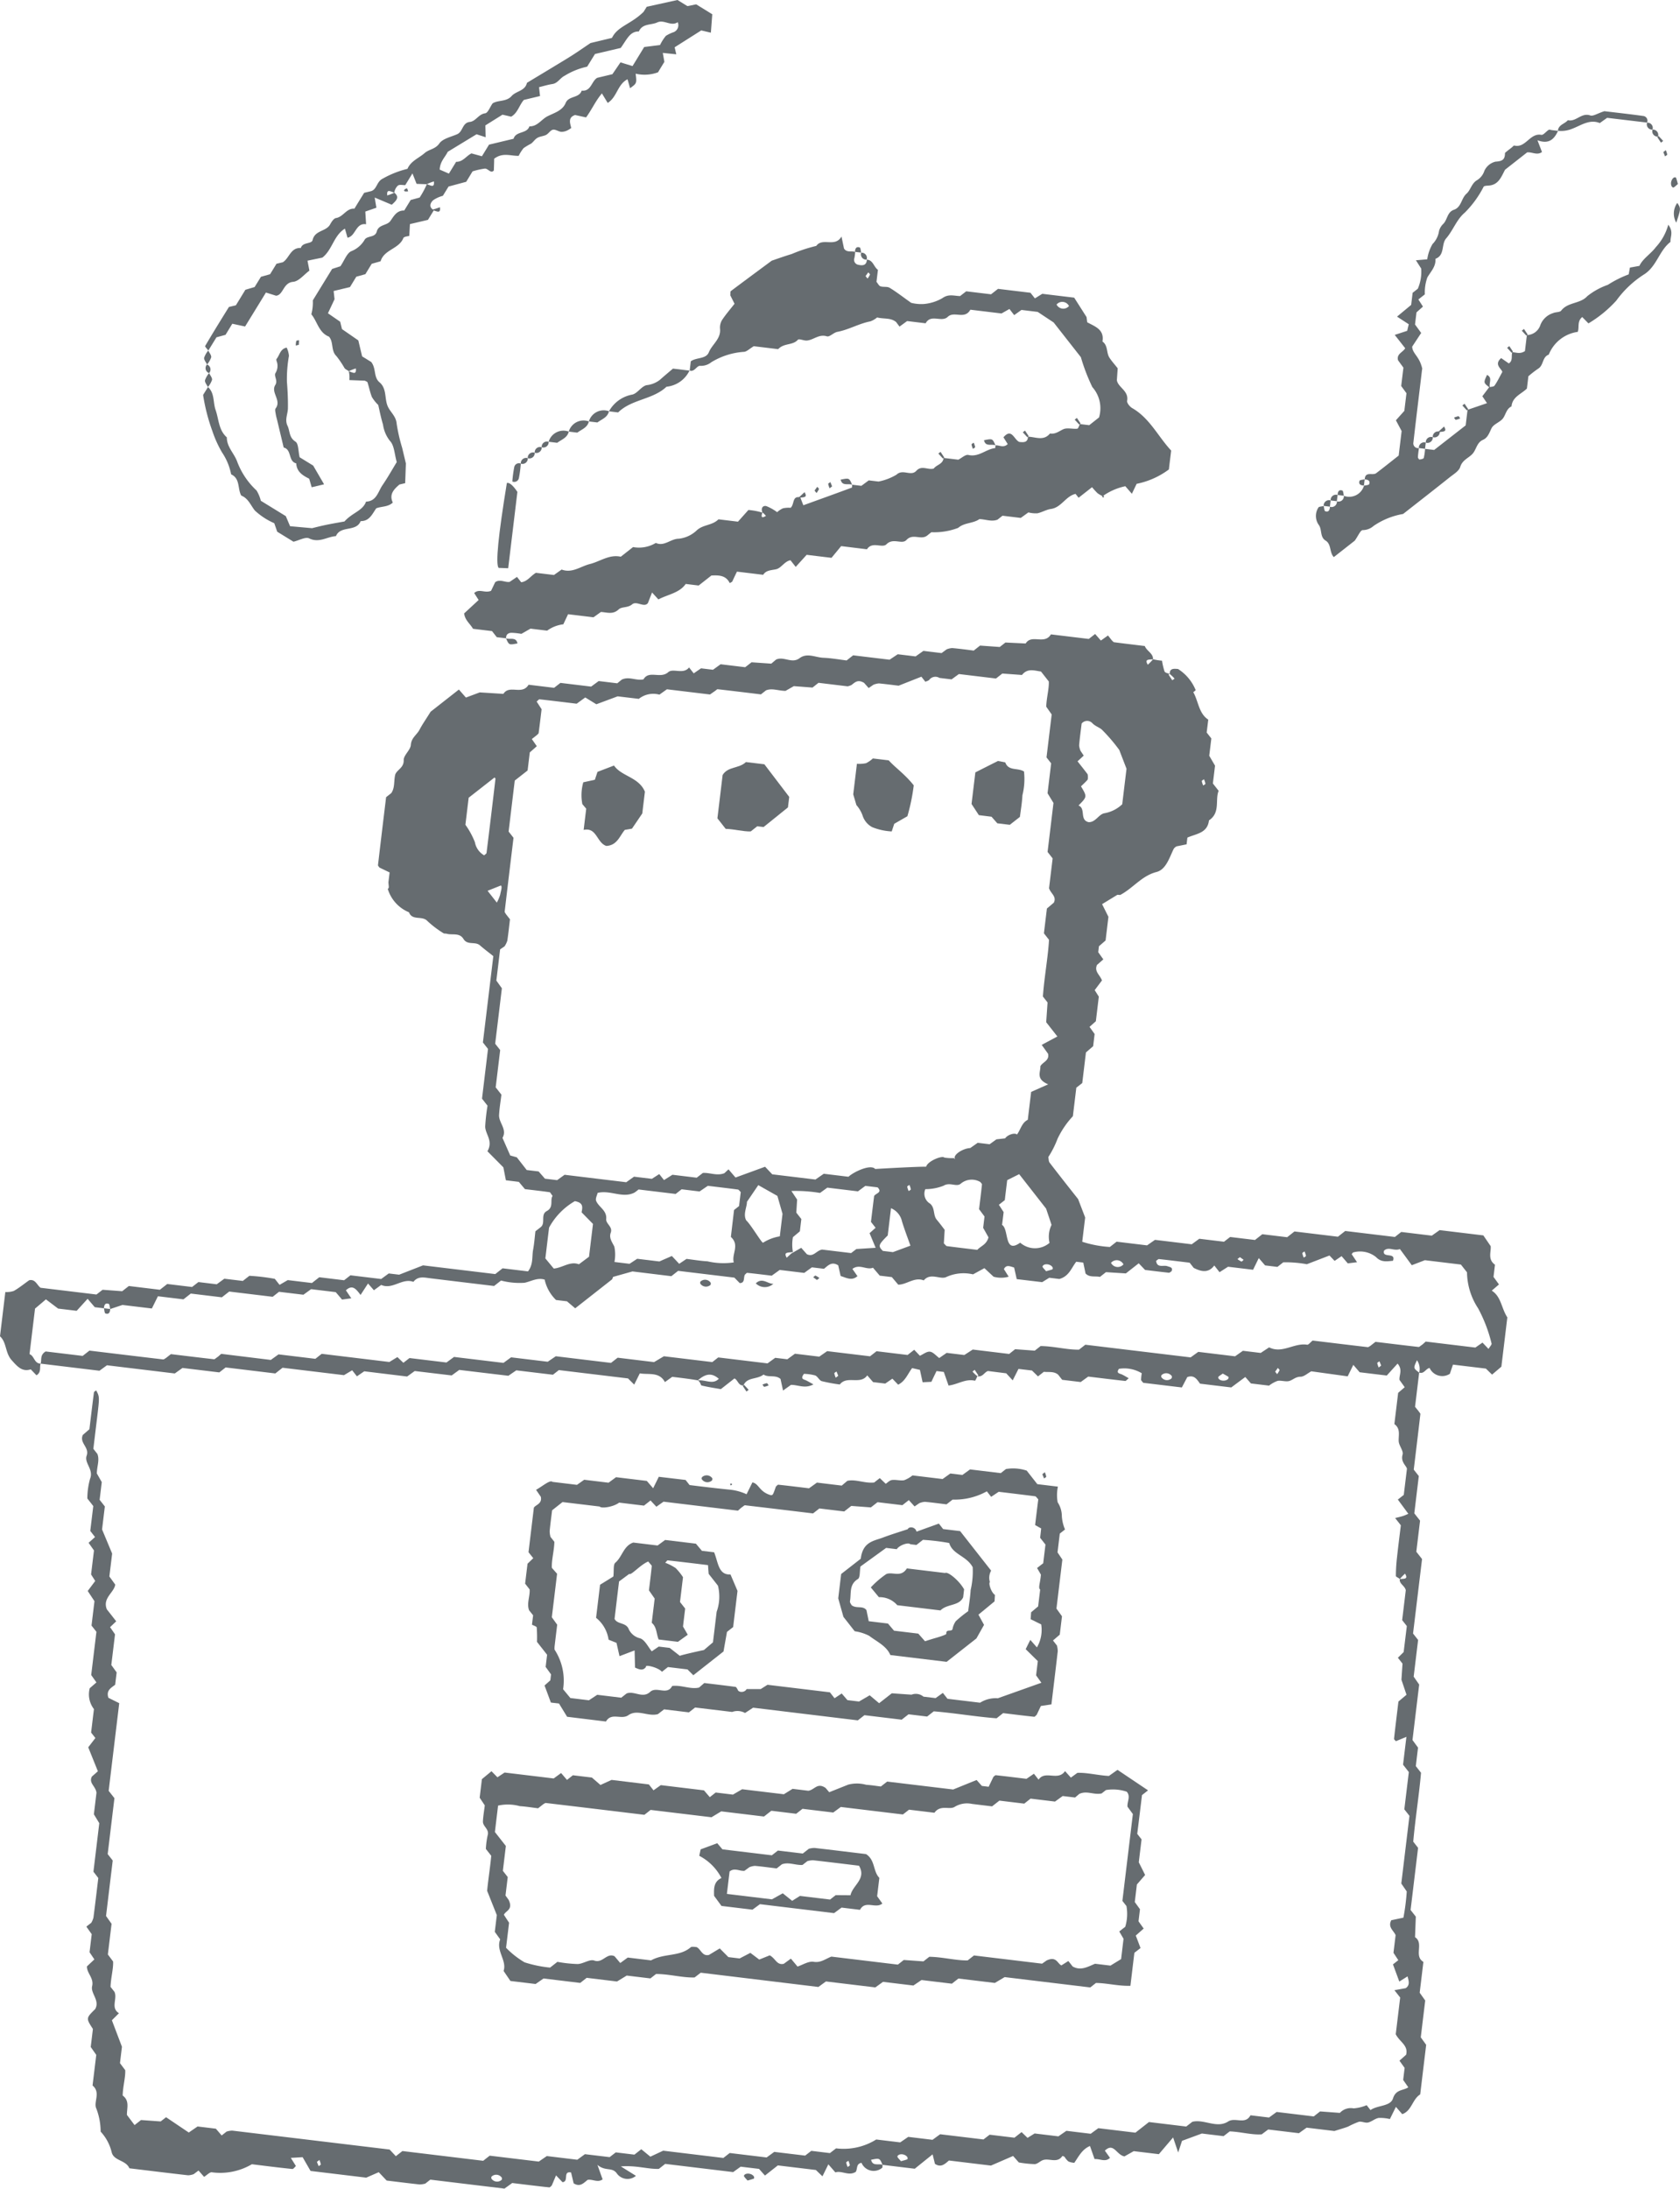 <svg xmlns="http://www.w3.org/2000/svg" xmlns:xlink="http://www.w3.org/1999/xlink" width="106.081" height="138.139" viewBox="0 0 106.081 138.139"><defs><clipPath id="a"><rect width="106.081" height="138.139" fill="#666c70"></rect></clipPath></defs><g clip-path="url(#a)"><path d="M24.525,65.868c.024-.2.047-.391.077-.636l-.64-.307c-.033-.053-.1-.111-.094-.16.167-1.433.34-2.864.512-4.284l.324-.254c.239-.339.155-.746.249-1.159.094-.316.555-.429.538-.923-.01-.315.428-.632.451-.964.03-.451.381-.635.549-.958s.378-.619.7-1.135l1.785-1.4.443.506.873-.326,1.494.093c.376-.605,1.185.107,1.59-.577l1.611.195.4-.311,1.939.234.478-.35,1.172.142.285-.233c.465-.222.9.087,1.371-.016.346-.6,1.066-.01,1.561-.452.308-.275.951.168,1.317-.3l.293.374.463-.318.754.091.482-.348,1.553.187.4-.311,1.246.086L49,51.8c.481-.234,1,.279,1.489-.093.472-.356,1-.044,1.5-.024s1.025.115,1.47.168l.411-.323,2.3.277.517-.344,1.127.136.492-.349,1.147.139.322-.236a1.155,1.155,0,0,1,.349-.081c.456.041.911.1,1.36.159l.4-.316,1.243.089.36-.282,1.278.061c.373-.615,1.185.106,1.594-.575l2.391.288.4-.313.363.414.45-.32.247.315c.047.039.091.106.143.113.646.085,1.293.16,1.933.238.126.325.532.455.522.836-.258.034-.557-.031-.333.344a3.1,3.1,0,0,0,.333-.344,4.035,4.035,0,0,0,.565.091,4.394,4.394,0,0,0,.158.673c.033.085.2.12.322.159a.714.714,0,0,0-.066.049l.235.353L74.167,53a2.23,2.23,0,0,0-.307-.293c-.006-.375.268-.336.526-.316A2.848,2.848,0,0,1,75.5,53.729a1.06,1.06,0,0,1-.153.124c.332.582.339,1.335.947,1.735-.037.306-.069.565-.1.812l.294.375-.132,1.091c.107.184.2.345.365.626-.037.317-.091.754-.136,1.124l.364.464c-.238.573.128,1.376-.611,1.867-.092.811-.809.839-1.362,1.086-.015.124-.03.252-.051.424l-.631.128a.466.466,0,0,0-.187.167c-.27.56-.489,1.3-1.077,1.45-.949.245-1.471,1.015-2.295,1.451l-.178-.011-.967.591.4.8c-.05.419-.113.937-.18,1.493l-.419.364c-.014.111-.029.24-.045.376l.322.453-.4.349c-.184.415.173.614.315.978-.128.171-.274.365-.459.614l.259.411q-.086.714-.187,1.552l-.4.355.322.451c-.032.263-.063.523-.093.77l-.455.392c-.078.65-.156,1.3-.233,1.933l-.375.294-.217,1.8a5.529,5.529,0,0,0-.97,1.429,6.035,6.035,0,0,1-.58,1.147c.026.121.014.268.081.355.64.834,1.293,1.659,1.8,2.3l.445,1.161c-.049.4-.112.922-.185,1.532a7.137,7.137,0,0,0,1.744.329l.426-.334,1.924.232.5-.348,2.32.28.478-.349,1.559.188.388-.3,1.568.189.463-.363,1.569.189.462-.363,2.744.331.462-.362,3.136.378.4-.316,1.93.233.493-.349,2.761.333.464.679c.038.343-.208.832.271,1.171q-.045.383-.092.77l.344.475-.455.392c.6.378.6,1.1.983,1.687q-.173,1.444-.376,3.112l-.588.5-.39-.38-2.08-.25-.194.579a.88.88,0,0,1-1.28-.368c-.245.041-.348.4-.659.291a.934.934,0,0,0-.139-.778c-.234.5-.234.5.139.778-.086.718-.173,1.435-.26,2.159l.223.276c.052.082.119.14.113.19-.136,1.172-.278,2.344-.418,3.5l.319.406c-.092.761-.192,1.591-.284,2.353l.364.463c-.077.63-.161,1.33-.237,1.961l.362.462-.568,4.7.319.406c-.092.759-.186,1.537-.28,2.316l.348.5c-.14,1.151-.281,2.324-.423,3.5l.35.478c-.047.386-.094.777-.14,1.168l.329.42c-.12,1.387-.359,2.865-.491,4.349l.305.39c-.155,1.283-.318,2.636-.473,3.921l.33.421c-.015.408-.032.852-.049,1.294.581.385-.1,1.185.528,1.562l-.234,1.945.349.492c-.093.766-.187,1.548-.281,2.324l.341.473q-.189,1.571-.377,3.13c-.5.309-.533,1.039-1.134,1.245l-.4-.459-.38.77a2.568,2.568,0,0,0-.707-.071c-.234.037-.439.236-.673.289-.181.041-.4-.086-.581-.045a4.968,4.968,0,0,0-.672.3c-.226.089-.463.152-.871.281l-1.753-.211-.488.349-1.939-.234-.409.306c-.62.047-1.315-.159-2.02-.186l-.388.3-1.372-.166-1.252.462c-.065.2-.123.372-.243.736l-.32-.951-.9,1.057-1.586-.191L71,146.27c-.514-.1-.672-.9-1.236-.364l.325.455c-.3.293-.626.05-.975.078l-.289-.826c-.5.208-.712.663-.99,1.061a1.129,1.129,0,0,1-.372-.085,1.2,1.2,0,0,1-.249-.3c-.045-.017-.124-.056-.13-.047-.332.5-.853.108-1.252.27-.171.07-.329.24-.5.245a6.814,6.814,0,0,1-1-.106l-.361-.408-1.4.606-2.651-.32c-.258.217-.493.469-.884.212l-.148-.6-1.128.907-2.034-.246c-.183-.429-.183-.429-.723-.32.1.436.48.218.723.32-.008.065.008.168-.027.191a.834.834,0,0,1-1.3-.317c-.35.053-.242.38-.364.569-.443.285-.883-.1-1.287.034l-.443-.51-.372.758-.417-.4-2.4-.289-.814.64-.374-.42-1.159-.14-.474.342-4.292-.518-.4.315c-.672.03-1.43-.235-2.4-.155l.952.594a.826.826,0,0,1-1.216-.166c-.3-.4-.71-.1-1.215-.526.191.537.259.726.327.916-.313.224-.633-.026-.945.03-.25.194-.475.476-.885.218l-.161-.683c-.547-.109-.115.581-.543.611l-.407-.429-.271.643c-.052.041-.108.121-.155.116-.784-.086-1.567-.183-2.342-.277l-.487.353-4.683-.565-.319.25a1.479,1.479,0,0,1-.362.053c-.714-.077-1.427-.168-2.076-.246l-.5-.528-.789.345-3.517-.424-.5-.868-.745.044.321.514c-.071.061-.159.2-.232.187-.851-.086-1.7-.195-2.549-.3a3.937,3.937,0,0,1-2.517.51c-.128-.034-.322.178-.5.287l-.351-.4-.305.228a1.128,1.128,0,0,1-.353.073c-1.239-.14-2.478-.293-3.707-.442-.222-.526-.976-.462-1.116-1a2.918,2.918,0,0,0-.7-1.315,4.133,4.133,0,0,0-.271-1.452c-.2-.4.3-1.013-.24-1.459.077-.635.155-1.282.234-1.931l-.349-.5c.045-.368.092-.758.137-1.137-.439-.679-.439-.679.143-1.254.313-.544-.3-.99-.192-1.446.123-.515-.339-.817-.328-1.249l.47-.441-.305-.452c.045-.368.092-.758.137-1.14l-.338-.476c.1-.081.207-.163.311-.243A1.338,1.338,0,0,0,5.9,131.2c.111-.844.209-1.689.307-2.5L5.9,128.3c.12-.99.245-2.025.369-3.061-.109-.181-.207-.341-.341-.562.054-.448.116-.962.164-1.362-.057-.427-.5-.6-.291-1.019l.38-.334-.609-1.513.451-.587-.27-.343c.058-.485.12-1,.179-1.482a1.515,1.515,0,0,1-.266-1.316l.422-.368-.329-.466.329-2.728-.309-.394c.06-.5.128-1.068.186-1.538l-.426-.645.474-.632-.262-.411c.057-.478.12-1,.183-1.515l-.34-.482L6,107.179l-.3-.388c.061-.5.129-1.068.19-1.568l-.375-.478a4.659,4.659,0,0,1,.174-1.25c.238-.579-.384-.994-.218-1.452.192-.533-.473-.791-.242-1.308l.417-.361c.092-.762.184-1.544.286-2.325.006-.048.092-.086.14-.128.218.406.218.407.057,1.746-.079.651-.157,1.3-.234,1.942l.254.324c.152.387-.027.764-.035,1.23l.312.548c-.037.311-.09.749-.135,1.118l.329.419c-.059.486-.121,1-.175,1.45.218.522.407.975.636,1.523-.049.409-.112.93-.175,1.446l.372.514c-.086.522-.815.843-.532,1.561.162.2.364.464.592.754l-.388.37.313.452c-.077.636-.155,1.288-.234,1.936.117.162.231.319.337.467-.032.268-.063.527-.094.779-.256.2-.584.356-.426.825l.683.339c-.223,1.851-.45,3.727-.667,5.533l.364.464c-.14,1.153-.287,2.377-.426,3.529l.318.405c-.14,1.155-.281,2.327-.422,3.5.117.167.229.324.349.494-.077.636-.155,1.288-.234,1.935l.331.445c.023.454-.143,1.022-.162,1.6l.248.315c.2.437-.261,1.009.283,1.349l-.446.444.635,1.673c-.031.257-.078.648-.124,1.035l.331.442c.023.455-.148,1.024-.161,1.6.457.333.258.813.269,1.225l.482.641.407-.319,1.242.089.34-.266,1.435.966.553-.382,1.157.14.366.427.31-.244a1.286,1.286,0,0,1,.36-.062c3.328.4,6.654.8,9.934,1.194l.394.42.415-.325,5.1.615.411-.323,3.1.373.507-.348,1.925.232.481-.351,1.56.187.388-.3,1.176.142.435-.341.573.47.809-.378,3.8.459.4-.313,2.332.281.481-.351,1.952.234.388-.3,1.176.142.388-.3a3.884,3.884,0,0,0,2.537-.559l1.514.183.507-.348,1.533.185.481-.351,2.735.329.389-.3,1.568.189.45-.353.375.364.449-.278,1.5.182.506-.349,1.534.186.481-.352,2.343.283.855-.671,2.352.284.388-.3c.756-.184,1.537.445,2.262-.019.449-.288,1.077.228,1.408-.391l1.172.141.481-.351,2.342.282.4-.315,1.251.092a.93.93,0,0,1,.864-.287,2.619,2.619,0,0,0,.826-.2l.242.309c.45-.321,1.257-.217,1.422-.737.184-.581.633-.48.966-.7l-.324-.464c.03-.246.061-.506.092-.76l-.327-.458.421-.373c.151-.594-.4-.8-.655-1.294.088-.728.188-1.558.28-2.319l-.363-.462.715-.129c.266-.19.2-.426.113-.743l-.52.327-.4-1.084.337-.265-.305-.466c.044-.358.09-.746.135-1.116-.137-.3-.5-.5-.275-.939l.768-.163a13.765,13.765,0,0,0,.21-1.653l-.344-.5c.172-1.432.345-2.863.515-4.272l-.324-.412.284-2.352-.364-.466c.06-.5.128-1.069.212-1.757l-.665.275c-.041-.053-.122-.108-.116-.155.086-.785.183-1.568.277-2.348l.51-.428c-.071-.21-.148-.44-.32-.95.01-.146.039-.589.068-1.015l-.292-.371.364-.36.2-1.639-.294-.375c.077-.638.156-1.288.228-1.89-.069-.293-.421-.4-.38-.7.258-.035.557.03.333-.344a3.17,3.17,0,0,0-.333.344c-.048-.076-.245-.135-.245-.195a10.184,10.184,0,0,1,.069-1.155c.076-.709.167-1.415.244-2.046l-.36-.458c.183-.047.337-.079.485-.126.116-.036.226-.089.349-.14l-.663-.9.374-.294c.057-.463.118-.973.2-1.648-.03-.19-.412-.429-.275-.895.07-.238-.235-.564-.246-.855-.015-.384.128-.779-.272-1.073.077-.643.156-1.29.238-1.97l.414-.356c-.107-.15-.218-.305-.329-.461-.032-.311.217-.633-.121-1.03l-.683.754-1.712-.207-.4-.467-.356.725L82.8,96.718c-.246.132-.463.343-.679.342-.3,0-.463.184-.691.262s-.51-.042-.757,0a1.939,1.939,0,0,0-.541.3l-1.144-.138-.356-.407-.887.659-1.97-.238c-.2-.274-.368-.572-.805-.415l-.344.654-2.443-.294c-.063-.089-.131-.141-.132-.195a3.042,3.042,0,0,1,.044-.407,2.13,2.13,0,0,0-1.441-.28c-.2.292.049.289.195.359s.263.146.424.236c-.121.095-.177.175-.223.171-.782-.086-1.563-.183-2.336-.276l-.475.344-1.17-.141-.252-.321c-.263-.229-.6-.149-.907-.183-.1.082-.207.163-.368.289l-.38-.372-.852-.1-.364.722-.41-.445L62.389,96.7c-.229.057-.335.407-.675.327a.762.762,0,0,0,.065-.049l-.234-.353-.139.109a2.237,2.237,0,0,0,.308.293c-.039.088-.123.293-.155.285-.588-.144-1.083.238-1.664.305l-.3-.86-.459-.055c-.092.193-.2.409-.324.679l-.555.027c-.057-.258-.108-.5-.17-.78l-.492-.113c-.282.37-.422.815-.883,1.048l-.364-.38-.452.309-.766-.092-.369-.425c-.435.619-1.286-.014-1.732.575a10.221,10.221,0,0,1-1.14-.211c-.16-.048-.256-.3-.418-.361a3.1,3.1,0,0,0-.706-.1c-.257.342,0,.344.142.416s.269.146.455.249c-.534.293-.975.022-1.418.032l-.5.356c-.056-.255-.107-.492-.159-.731-.329-.285-.766-.067-1.073-.278-.413.332-1.036.141-1.268.687-.325.026-.344-.337-.568-.441l-.86.675c-.355-.062-.79-.127-1.216-.229-.057-.014-.068-.219-.235-.325.525-.041.944.288,1.323-.1-.376-.321-.754-.405-1.323.1-.451-.082-1.038-.153-1.618-.222l-.462.331c-.359-.663-1.006-.452-1.586-.55-.108.218-.216.435-.353.71l-.392-.391-4.365-.526-.375.293L32.6,96.657,32.1,97,29,96.63l-.48.348L26.186,96.7l-.478.347L23,96.717l-.463.318-.3-.382-.516.308-3.879-.468-.458.36-3.136-.379-.4.313-2.324-.281-.488.348-4.283-.517-.473.345-3.715-.448c.081-.235-.061-.541.319-.769l2.336.281.427-.335c1.527.184,3.089.374,4.651.557.052.006.111-.05.166-.078l.327-.256c.9.108,1.809.22,2.722.323.049.006.106-.065.248-.158l.207-.183L17.1,96l.487-.351,2.326.281.4-.316,4.273.516.508-.31.376.361.388-.3,2.333.281.479-.351,3.12.376.482-.351,2.313.279.51-.347,3.486.42L39,95.859l2.3.278.621-.369,3.056.368.375-.294,3.111.376.486-.351.766.092.481-.351,1.535.185.5-.348,2.707.326.41-.321,1.96.237.418-.328.359.379c.207-.092.435-.283.638-.258s.392.262.584.4l.468-.325,1.115.135.533-.345,2.3.278.376-.3,1.239.092.37-.291c.839.01,1.663.24,2.424.228l.4-.312,6.648.8.483-.349,2.324.281.494-.349,1.124.136.532-.352c.828.42,1.577-.3,2.4-.167.089.014.2-.15.348-.262,1.134.136,2.3.279,3.475.415.052.006.11-.05.166-.078l.326-.256c.9.108,1.81.22,2.722.323.049.006.106-.065.25-.159l.2-.181,3.134.378.452-.314.38.4c.081-.14.218-.275.191-.346a9.167,9.167,0,0,0-.849-2.219,4.229,4.229,0,0,1-.7-2.27l-.386-.491-2.274-.275-.827.317c-.281-.383-.511-.7-.751-1.021-.374.15-.7-.174-1,.1-.145.507.772.071.563.641-.386.036-.744.11-1.066-.231a1.609,1.609,0,0,0-1.429-.3c-.042,0-.079.079-.112.114l.339.508-.584.073-.393-.457-.44.3-.324-.34-1.429.55a7.47,7.47,0,0,0-1.489-.12l-.369.289-.778-.094-.4-.462c-.114.235-.221.453-.359.737l-1.581-.191-.537.344-.332-.423c-.372.5-.834.389-1.3.15l-.256-.326c-.637-.077-1.288-.158-1.939-.229-.049,0-.106.065-.178.113.057.478.47.247.711.337.17.064.367.061.261.324-.061.033-.118.093-.17.088-.518-.055-1.037-.12-1.5-.176l-.4-.419-.813.638-1.256-.079-.38.3c-.3-.07-.655.053-.909-.217-.049-.238-.1-.473-.144-.687l-.444-.053c-.305.385-.447.918-1.066,1.088l-.636-.077-.448.277L64.2,90.9c-.062-.277-.116-.514-.164-.731-.268-.081-.5-.2-.645.1l.3.478a1.769,1.769,0,0,1-.954,0l-.578-.54-.718.392a2.614,2.614,0,0,0-1.669.159c-.38.209-1.01-.3-1.442.222-.591-.233-1.075.27-1.612.27l-.405-.478-.763-.092-.427-.5c-.408.167-.852-.269-1.3.076l.319.455c-.352.32-.707.1-1.062-.008l-.152-.673c-.417-.266-.643.016-.9.218l-.763-.092-.484.351-1.548-.187-.506.363c-.5-.061-1.021-.127-1.54-.179-.047-.006-.1.075-.15.112-.108.189.024.526-.328.535l-.338-.346-3.552-.428-.428.337-2.456-.3-1.222.344c-.068.171-.135.342-.06.152l-2.333,1.831L35.8,92.3l-.69-.083a2.547,2.547,0,0,1-.719-1.287c-.465-.14-.847.11-1.268.2a4.583,4.583,0,0,1-1.486-.141l-.439.344c-1.3-.156-2.66-.319-4.022-.486-.387-.048-.779-.156-1.073.226-.708-.268-1.313.514-2.033.193l-.46.336-.372-.427-.47.723c-.274-.352-.5-.688-.927-.293l.341.506-.585.08c-.145-.174-.27-.322-.4-.47l-1.553-.187-.486.351L17.617,91.7l-.4.315-2.744-.331-.465.364-1.96-.237-.465.365-1.612-.195-.382.772L7.733,92.53l-.775.258c-.03-.114-.033-.3-.095-.327-.229-.081-.289.087-.3.28l-.578-.07-.453-.529-.691.758-1.171-.141L2.9,92.177l-.688.583c-.124,1.021-.233,1.927-.347,2.875.309.111.287.589.7.6-.08.234.061.54-.262.734l-.36-.375c-.535.173-.834-.161-1.207-.58C.318,95.547.429,94.9,0,94.508l.337-2.794a1.456,1.456,0,0,0,.534-.068c.336-.192.639-.439.97-.675.4-.093.5.324.722.474l3.527.426.388-.3,1.238.092.419-.329,1.961.237.464-.364,1.568.189.4-.311,1.156.14.481-.351,1.167.14.413-.324a12.714,12.714,0,0,1,1.608.192l.3.379.517-.3,1.526.184.464-.364,1.568.19.4-.313,1.94.234.48-.351.655.079,1.509-.589,4.56.55.463-.364,1.606.194c.344-.453.241-.931.322-1.368.072-.387.1-.781.145-1.163l.32-.25c.352-.257-.026-.8.4-1.028.456-.242.186-.7.365-.954-.108-.137-.143-.229-.19-.235-.521-.073-1.042-.132-1.557-.194l-.385-.458-.817-.1-.16-.817-1.006-1.014c.382-.667-.148-1.088-.14-1.576a12.066,12.066,0,0,1,.146-1.3l-.348-.445c.123-1.022.255-2.115.378-3.137l-.322-.41c.218-1.8.438-3.623.658-5.449-.293-.234-.58-.448-.85-.683-.3-.259-.784.015-1.035-.4s-.706-.228-1.065-.33c-.062-.018-.146,0-.192-.029a6.333,6.333,0,0,1-1.022-.775c-.329-.356-.955,0-1.161-.549a2.322,2.322,0,0,1-1.342-1.484c.113-.03.047-.21.047-.392M49.937,89.3l.655-.376.354.4c.42.209.59-.225.963-.289l1.833.221L54.075,89l1.217-.078c-.156-.374-.27-.648-.384-.922l.38-.341-.292-.372c.063-.523.131-1.088.2-1.633.108-.183.541-.214.219-.546l-.774-.093-.467.345-1.934-.234-.462.335a9.228,9.228,0,0,0-1.806-.124c.158.238.256.385.361.543-.018.293-.037.6-.051.823l.318.405q-.047.38-.093.775l-.439.368a2.583,2.583,0,0,0,0,.939c-.314.05-.614-.015-.39.36.1-.1.208-.192.266-.248m10.311-6.039c-.029.022.1.1.044.047-.144-.251.5-.663.966-.684l.469-.33.754.091.431-.311.549-.061c.167-.245.623-.371.747-.241.242-.331.3-.74.683-.931.061-.513.124-1.032.212-1.76l1.075-.478c-.8-.337-.473-.77-.493-1.139.139-.273.588-.346.484-.794l-.4-.557.99-.53-.706-.9c.029-.421.06-.863.086-1.247l-.294-.375c.085-1.225.32-2.441.386-3.579l-.322-.411q.094-.779.189-1.564l.435-.368c.2-.395-.2-.581-.3-.915.073-.606.152-1.254.227-1.881l-.32-.408c.123-1.021.255-2.114.373-3.092l-.374-.612c.077-.645.155-1.288.227-1.887l-.293-.375c.107-.892.217-1.8.327-2.711l-.344-.49c.016-.561.183-1.129.162-1.591l-.494-.629c-.4-.049-.844-.235-1.2.218l-1.242-.09-.4.314-2.342-.282-.462.336-.766-.092a.488.488,0,0,0-.626.1c-.039.073-.173.1-.262.143l-.251-.32-1.439.568c-.327-.039-.782-.1-1.239-.144a1.153,1.153,0,0,0-.352.085l-.3.207-.289-.327c-.412-.244-.589-.014-.8.138a1.1,1.1,0,0,1-.239.081l-1.839-.222-.379.3-1.179-.09-.526.3c-.469-.007-.845-.188-1.231-.033l-.321.253c-.9-.109-1.814-.221-2.727-.324-.049-.006-.105.067-.158.1L44.831,54l-2.72-.328-.474.338a1.461,1.461,0,0,0-1.3.266L39,54.117l-1.345.5-.7-.43-.543.395c-.777-.094-1.559-.191-2.343-.277-.046-.006-.1.075-.184.14l.313.485c-.056.466-.116.984-.186,1.5-.007.05-.079.093-.121.139l-.31.243.315.452-.443.391c-.047.388-.093.773-.138,1.141l-.811.636c-.131,1.079-.262,2.17-.388,3.219l.309.393c-.185,1.529-.374,3.091-.557,4.653-.006.052.051.11.079.166l.255.325c-.053.441-.1.9-.168,1.351a1.434,1.434,0,0,1-.174.356l-.281.193c-.081.677-.16,1.329-.238,1.968l.349.487c-.141,1.173-.282,2.344-.423,3.5l.316.4c-.092.761-.192,1.591-.284,2.352l.362.462c-.045.38-.122.827-.148,1.277-.03.494.528.907.216,1.451l.488,1.11.417.118.624.8.753.091.4.457.769.092.47-.339,3.894.47.49-.35,1.127.136.466-.3.3.378.533-.335,1.533.185.388-.3c.443-.03.884.2,1.357.018L46,83.971l.443.517,1.867-.681.452.478,2.727.329.527-.364,1.561.189c.281-.281,1.393-.827,1.686-.49.452-.028,2.734-.157,3.215-.144.1-.361,1.025-.727,1.153-.575a3.361,3.361,0,0,0,.621.033M40.321,85.24a2.556,2.556,0,0,1-.261.2c-.754.38-1.509-.179-2.324.017-.033.15-.149.356-.095.5.159.4.689.6.636,1.147-.029.309.425.484.289.861-.123.34.081.588.225.884a2.446,2.446,0,0,1,.007.969l.953.115.484-.317,1.4.169.788-.345.463.493.463-.31c.418.05.869.128,1.325.153a4.408,4.408,0,0,0,1.659.068c-.148-.529.393-1.086-.183-1.607q.1-.852.2-1.7l.317-.249c.036-.3.073-.609.106-.884-.085-.079-.128-.152-.178-.159-.647-.085-1.294-.16-1.9-.234l-.523.356-1.134-.137-.375.294-2.352-.284M70.863,60.915c.094-.781.189-1.564.269-2.228L70.674,57.5a10.742,10.742,0,0,0-1.1-1.283c-.155-.14-.421-.215-.6-.407a.445.445,0,0,0-.675.025c-.056.458-.12.914-.159,1.372a1.091,1.091,0,0,0,.09.351l.2.3-.39.36c.222.283.428.54.624.8.032.043.021.119.03.179-.008.065.007.152-.028.192-.126.144-.269.272-.408.408.391.656.391.656-.157,1.209.479.187.047.922.642,1.052.433.01.614-.467.967-.558a2.175,2.175,0,0,0,1.163-.583m-9.05,25.557c.062-.511.128-1.027.181-1.545.006-.049-.065-.1-.1-.157a1.071,1.071,0,0,0-1.235.1c-.266.238-.693-.116-1.086.131a3.129,3.129,0,0,1-1.154.218.724.724,0,0,0,.3.914c.328.282.177.722.421,1.015.2.24.387.49.5.639-.024.4-.039.652-.052.856.1.091.139.164.188.171.644.085,1.288.16,1.924.237.217-.245.581-.321.707-.791l-.337-.6c.024-.2.055-.455.086-.714l-.348-.469m-25.521-.5a4.28,4.28,0,0,0-1.627,1.67c-.085.7-.162,1.34-.234,1.943l.53.641c.555-.046,1.037-.486,1.587-.269l.64-.478c.08-.663.158-1.309.25-2.07l-.719-.732c.065-.343.114-.605-.427-.706m26.977,1.5c.451.277.109,1.866,1.145,1.121a1.412,1.412,0,0,0,1.852.012,1.705,1.705,0,0,1,.126-1.133c-.1-.313-.213-.64-.343-1.029l-1.7-2.174-.756.378c-.066.542-.112.919-.152,1.261l-.373.293.3.463c-.026.221-.057.474-.1.809m-32.7-23.329c.062-.059.141-.1.148-.148q.291-2.337.563-4.675c.006-.045-.077-.1-.064-.084l-1.627,1.273c-.068.557-.144,1.2-.206,1.706a5.035,5.035,0,0,1,.6,1.1,1.2,1.2,0,0,0,.582.829M48.185,88.6a2.817,2.817,0,0,1,1.055-.4c.067-.559.136-1.125.171-1.421-.155-.545-.239-.836-.324-1.131l-1.206-.681-.716,1.053c0,.339-.254.777-.049,1.167.32.3,1,1.474,1.07,1.412m7.867-.455c-.6.6-.614.664-.307.975l.636.077,1.106-.408c-.18-.512-.377-1.018-.534-1.535a1.174,1.174,0,0,0-.693-.83c-.081.672-.149,1.239-.207,1.722M31.373,67.132a2.513,2.513,0,0,0,.211-.5c.042-.234.143-.492.045-.578l-.841.336.585.746M74,97.034a.432.432,0,0,0-.647-.085.147.147,0,0,0-.025.129.426.426,0,0,0,.644.087c.026-.028.019-.086.028-.131m3.21-.173c-.091.073-.3.182-.29.248.041.22.459.268.628.089.026-.028.04-.115.025-.126-.1-.067-.2-.12-.363-.211M31.685,147.746c0-.045.023-.1,0-.133a.426.426,0,0,0-.646-.069.151.151,0,0,0-.006.131.432.432,0,0,0,.648.071M66.056,90.4c.179-.05.293-.077.4-.119.018-.007.025-.1.006-.128-.122-.214-.538-.266-.631-.063-.028.061.152.217.222.31m4.1-.527a.475.475,0,0,0,.786.095.475.475,0,0,0-.786-.095m-13.261,56.7c.179-.051.294-.077.4-.12.017-.007.025-.095.006-.128-.122-.214-.538-.266-.631-.062-.028.061.152.217.222.31M76.023,59.353c-.049.038-.141.081-.138.114a1.262,1.262,0,0,0,.091.278c.049-.038.141-.081.138-.115a1.228,1.228,0,0,0-.091-.278m-18.6,25.6c-.049.038-.141.081-.138.114a1.2,1.2,0,0,0,.091.278c.049-.038.141-.081.138-.114a1.215,1.215,0,0,0-.091-.278m24.948,4.2c-.049.038-.141.081-.138.114a1.262,1.262,0,0,0,.091.278c.049-.038.141-.081.138-.114a1.183,1.183,0,0,0-.091-.278m-4.078.361-.156.122a1.256,1.256,0,0,0,.248.155c.032.011.095-.069.144-.107l-.236-.17m8.919,6.843-.109-.269c-.049.038-.141.081-.138.114a1.227,1.227,0,0,0,.091.277l.156-.123m-6.694.386.123.156a1.229,1.229,0,0,0,.154-.248c.011-.032-.069-.095-.107-.144l-.17.236M52.929,97l-.109-.269c-.049.038-.141.081-.138.114a1.228,1.228,0,0,0,.091.278L52.929,97m.642,49.545c-.049.038-.141.081-.138.114a1.221,1.221,0,0,0,.091.278c.049-.038.141-.081.138-.114a1.221,1.221,0,0,0-.091-.278m-33.56.07c.035.088.073.179.109.27.049-.038.141-.081.138-.114a1.261,1.261,0,0,0-.091-.278l-.156.123" transform="translate(0 -10.167)" fill="#666c70"></path><path d="M70.3,31.9c.246-.021.508.185.775-.079l-.27-.427c.53-.623.671.169,1.01.294.254.02.525.054.54-.335.474.014.988.292,1.388-.2.329.058.559-.136.833-.266.246-.116.593-.006.891-.037.065-.007.111-.191.166-.293l.589.071.619-.49a2.012,2.012,0,0,0-.423-1.915,12.125,12.125,0,0,1-.724-1.887l-1.719-2.191-1.007-.667-1.026-.124-.459.327-.3-.387-.5.283-1.967-.238c-.364.651-1.022.06-1.429.452-.387.373-1.061-.207-1.395.406l-1.169-.141-.481.35-.215-.289c-.348-.284-.762-.179-1.2-.288a1.393,1.393,0,0,1-.428.247c-.721.139-1.36.527-2.083.662-.234.043-.489.337-.661.282-.5-.159-.836.23-1.262.265-.192.016-.494-.132-.568-.048-.327.368-.872.191-1.245.592l-1.54-.186c-.276.167-.43.329-.6.354a4.532,4.532,0,0,0-2.081.657,1.036,1.036,0,0,1-.7.228c-.234-.014-.348.4-.666.3.023-.195.047-.389.07-.585.351-.26.958-.129,1.138-.566.209-.51.77-.843.709-1.483a.913.913,0,0,1,.122-.549c.234-.357.518-.682.793-1.034l-.27-.538c.017-.136,0-.234.036-.262.782-.588,1.569-1.169,2.583-1.919.227-.077.739-.264,1.26-.421a9.583,9.583,0,0,1,1.552-.512c.392-.553,1.186.123,1.593-.593.062.3.109.524.158.756.169.275.471.137.706.216a2.772,2.772,0,0,1-.049.384.318.318,0,0,0,.249.428c.259.062.522.051.537-.325.4.03.431.456.7.644-.032.259-.062.516-.092.757.093.11.154.251.251.283.184.061.423,0,.578.093.419.251.807.557,1.359.948a2.593,2.593,0,0,0,.773.077,2.792,2.792,0,0,0,1.208-.376c.389-.278.738-.133,1.11-.127l.388-.3,1.568.189.439-.344,2.05.247.279.355.466-.289,2.015.243L76.05,23.8c0-.032.021.15.045.333.491.27,1.092.451.962,1.214.356.248.238.7.436,1.012.14.222.321.417.526.679-.014.2-.031.454-.052.751.074.462.765.665.647,1.3-.025.132.168.373.321.46,1.112.638,1.636,1.8,2.461,2.68-.049.408-.1.8-.144,1.192a5.063,5.063,0,0,1-2.037.908l-.3.628-.414-.477a3.813,3.813,0,0,0-1.432.628,2.145,2.145,0,0,1-.313-.179,4.249,4.249,0,0,1-.356-.388l-.85.667c-.03-.04-.111-.142-.191-.244-.625.14-.891.86-1.56.952-.293.041-.565.216-.858.274a1.877,1.877,0,0,1-.561-.057l-.482.348-1.152-.139-.317.249c-.383.147-.756-.028-1.141-.035-.4.286-.949.209-1.341.553a4.252,4.252,0,0,1-1.694.274l-.288.23c-.4.27-.883-.175-1.289.264-.282.3-.834-.162-1.254.265-.27.274-.9-.208-1.234.318l-1.63-.2L59.948,39l-1.569-.19-.691.762-.33-.419c-.384.067-.577.494-.911.568-.317.069-.632.057-.813.35l-1.655-.2c-.1.2-.2.42-.305.638l-.152.087c-.242-.506-.7-.5-1.158-.48l-.805.632-.817-.1c-.4.577-1.129.659-1.725.977l-.4-.438-.261.667c-.238.315-.71-.158-.994.08s-.655.135-.853.321c-.364.342-.726.185-1.12.162l-.47.336-1.605-.194-.3.637a2.16,2.16,0,0,0-1.022.4l-1.051-.127-.575.329a4.7,4.7,0,0,0-.608-.067c-.208,0-.372.095-.357.348l-.589-.071-.3-.384-1.2-.145c-.2-.344-.5-.528-.561-.97l.916-.848c-.095-.148-.189-.293-.281-.439.334-.3.658.028,1.066-.14l.26-.545c.306-.216.626.032.916-.021l.461-.312.265.337c.395-.045.595-.4.929-.595l1.14.137.485-.344c.659.251,1.193-.2,1.784-.348.648-.161,1.225-.624,1.95-.461l.776-.609a2.057,2.057,0,0,0,1.437-.262c.533.246.931-.262,1.448-.265a1.959,1.959,0,0,0,1.151-.542c.4-.358.971-.293,1.356-.683l1.232.149.659-.738a4.144,4.144,0,0,1,.885.167c-.015.043-.187.47.223.2-.1-.1-.191-.207-.223-.2-.12-.325.059-.459.246-.412a3.028,3.028,0,0,1,.684.384,1.354,1.354,0,0,1,.368-.245,1.679,1.679,0,0,1,.484-.031c.256-.241.081-.768.607-.661l.195.5c1.065-.385,2.063-.744,3.058-1.113.027-.01.018-.12.026-.183l.58.069.466-.344.62.074a3.545,3.545,0,0,0,1.134-.435c.4-.382.91.131,1.251-.243s.732-.031,1.1-.142c.171-.243.591-.273.619-.671l.931.112c.215-.108.456-.34.632-.3.659.159,1.112-.369,1.693-.432.014,0,.016-.116.023-.179m4.641-8.788a.474.474,0,0,0-.785-.095.474.474,0,0,0,.785.095M62.1,21.218l.123.156a1.2,1.2,0,0,0,.154-.249c.011-.031-.069-.095-.107-.144l-.17.236" transform="translate(-7.444 -3.792)" fill="#666c70"></path><path d="M43.138,140.3l.361.42.372-.293,1.2.144.541.469.7-.32,2.357.285.292.372.461-.327,2.725.329.369.43.372-.293,1.09.132.581-.339,2.634.317.549-.342,1,.121c.4-.065.561-.537,1.086-.178l.23.27,1.2-.479a2.2,2.2,0,0,1,1.134.01c.322.021.642.073.925.108l.4-.311,4.166.5,1.479-.6.334.375.43.052c.092-.2.2-.411.3-.628.053-.036.11-.108.158-.1.652.071,1.3.152,1.929.227l.47-.321.293.373c.413-.616,1.227.116,1.671-.539l.368.411.411-.3c.6-.027,1.3.159,1.99.195l.544-.385,1.928,1.294-.382.3c-.094.782-.195,1.612-.3,2.446l.273.348c-.058.476-.12.988-.175,1.447l.4.8-.52.6c-.036.3-.083.691-.133,1.108l.328.454c-.03.25-.062.51-.092.763l.326.457-.5.441c.1.255.2.522.3.789l-.387.3c-.077.631-.16,1.331-.251,2.083-.773.023-1.47-.173-2.176-.179l-.359.282-5.406-.652-.62.368-2.3-.278-.413.325-1.917-.231-.512.347-1.919-.231-.484.35-3.119-.376-.477.348-7.429-.9-.388.3c-.774.026-1.6-.221-2.435-.218l-.356.279-1.494-.18-.614.374-1.915-.231-.408.321-2.316-.28-.5.348-1.591-.191-.431-.633c.223-.663-.5-1.271-.215-1.994l-.341-.474c.046-.379.093-.77.128-1.056l-.61-1.53c.047-.585.183-1.414.258-2.214l-.34-.433a5.067,5.067,0,0,1,.115-.866c.112-.385-.313-.55-.3-.867s.073-.653.117-1.014l-.323-.486c.042-.351.089-.738.141-1.171l.605-.5.376.383.452-.3,3.1.373.47-.344M64.7,142.9l-3.911-.472-.478.35-1.941-.234-.4.313-1.568-.19-.464.364-2.7-.326-.615.372-3.844-.463-.393.309c-2.051-.248-4.135-.5-6.219-.746-.052-.006-.111.05-.166.077l-.327.257c-.375-.045-.763-.111-1.155-.135a2.831,2.831,0,0,0-1.372-.034c-.068.557-.136,1.125-.2,1.667l.692.882c-.061.5-.129,1.071-.189,1.569l.307.391c-.047.388-.094.778-.141,1.165l.2.278c.3.632-.2.681-.3.94.109.168.212.328.326.5-.062.516-.124,1.03-.191,1.58a5.521,5.521,0,0,0,1.168.919,7.636,7.636,0,0,0,1.612.333l.462-.363a8.37,8.37,0,0,0,1.276.138c.356-.01.764-.322,1.048-.22.538.194.788-.513,1.285-.271l.36.427.474-.345,1.471.178c.83-.461,1.813-.222,2.506-.829.039-.034.119-.027.179-.027a1.826,1.826,0,0,1,.2.022c.27.143.346.589.77.491l.683-.411.545.548.71.085.677-.353.561.423.662-.266c.366.191.442.638.888.534l.448-.327.419.5c.327-.106.695-.35,1.014-.3.447.073.722-.167,1.122-.328l4.2.506.373-.293,1.243.089.37-.291c.838.013,1.662.241,2.421.23l.4-.313,4.3.518.283-.2c.628-.294.68.194.937.309l.438-.277c.109.139.191.242.271.345.516.294.963.012,1.416-.171l.973.117.671-.411c.071-.584.116-.966.155-1.281l-.27-.464.376-.294a2.79,2.79,0,0,0,.077-1.309l-.256-.327q.33-2.741.661-5.48l-.339-.463c-.032-.322.216-.647-.048-.947a2.706,2.706,0,0,0-1.313-.105l-.273.214c-.491.11-.93-.2-1.413.032l-.262.225-.783-.094-.486.35-1.542-.186-.4.316-1.569-.19-.462.362c-.381-.045-.829-.1-1.277-.155a1.493,1.493,0,0,0-1.093.191c-.327.2-.893-.161-1.269.368l-1.605-.194c-.179.141-.282.223-.386.3" transform="translate(-7.697 -28.38)" fill="#666c70"></path><path d="M55.561,117.857l.372-.753c.419.083.421.584,1.137.8.153.017.153.017.347-.538.052-.041.108-.12.155-.116.65.069,1.3.151,1.936.227l.5-.36,1.566.189.353-.3c.529-.12,1.092.172,1.694.105l.355-.278.375.359c.115-.073.246-.219.394-.238.25-.033.517.054.764.014a1.861,1.861,0,0,0,.532-.305l1.9.229.489-.349.762.092.483-.35,1.94.234.328-.258a2.715,2.715,0,0,1,1.31.1l.67.854,1.3.157a2.563,2.563,0,0,0-.015.989,1.614,1.614,0,0,1,.264.884,2.541,2.541,0,0,0,.2.831l-.33.259c-.044.361-.09.746-.143,1.187l.305.453c-.122,1.01-.247,2.051-.373,3.093l.349.486-.14,1.161-.428.367.249.317a1.475,1.475,0,0,1,.052.362c-.127,1.105-.262,2.209-.4,3.355l-.665.1-.265.557c-.059.048-.114.13-.16.124-.653-.069-1.305-.151-1.96-.23l-.411.326c-1.263-.091-2.61-.328-3.968-.439l-.419.329-.646-.078-.529-.064-.432.34-2.352-.284-.417.327-6.611-.8-.51.334a.982.982,0,0,0-.815-.065l-2.338-.281-.392.307-1.568-.19-.387.3c-.621.179-1.293-.334-1.867.068-.447.313-1.07-.2-1.415.4l-2.454-.3-.512-.837L43.207,131c-.127-.344-.254-.689-.4-1.077.081-.073.218-.193.366-.326.014-.111.029-.24.045-.375l-.341-.473c.03-.254.061-.513.092-.766l-.638-.813a8.322,8.322,0,0,0-.017-.907c-.008-.07-.2-.12-.3-.179.024-.2.048-.392.072-.59l-.254-.317c-.164-.435.065-.875.034-1.318l-.285-.364c.046-.389.1-.826.152-1.258l.362-.349-.3-.377c.105-.876.215-1.78.337-2.8.07-.181.545-.238.439-.7l-.3-.439c.352-.183.889-.655,1.034-.5l1.551.187.455-.321,1.537.186.474-.347,1.943.234.4.464.357-.724,1.691.2.253.322c.812.1,1.639.2,2.47.284a3.308,3.308,0,0,1,1.125.293m18.605,2.161-.382-.215c.065-.54.134-1.11.2-1.624-.106-.108-.146-.186-.2-.192-.779-.1-1.56-.194-2.3-.283l-.476.318-.272-.347a4.174,4.174,0,0,1-2.163.522l-.385.3c-.451-.055-.906-.118-1.364-.159a1.14,1.14,0,0,0-.352.085l-.3.206-.362-.4-.407.32-1.569-.189-.421.329-1.237-.093-.446.349-1.569-.189-.4.313c-1.423-.172-2.856-.346-4.291-.513-.049-.006-.106.065-.25.16l-.2.179-4.7-.567-.451.319-.369-.395-.415.325-1.568-.19c-.335.263-1.105.394-1.231.247l-2.344-.282-.658.521c-.049.413-.111.864-.154,1.317a1.48,1.48,0,0,0,.054.362l.244.31c-.014.574-.184,1.142-.159,1.642.164.187.25.285.33.374-.112.931-.222,1.844-.332,2.745l.339.47c-.057.472-.113.928-.166,1.385a1.349,1.349,0,0,0,0,.188,3.579,3.579,0,0,1,.539,2.5l.459.555,1.171.142.525-.346,1.516.183.342-.269c.485-.183,1.013.344,1.486-.1.4-.37,1.077.248,1.387-.371.591-.073,1.154.23,1.7.1l.329-.286c.675.081,1.326.157,1.977.245.047.006.082.1.124.149.038.22.451.229.571-.013l.892,0,.428-.27,3.94.475.293.374.452-.3.362.419.732.089.674-.394.595.5.8-.626,1.246.087a.75.75,0,0,1,.754.125l.766.092.459-.329.292.372,2.057.248a1.851,1.851,0,0,1,1.121-.281l2.751-.979-.334-.467c.03-.254.062-.514.108-.9l-.766-.753c.123-.245.2-.407.293-.586l.417.475a2.193,2.193,0,0,0,.27-1.451l-.667-.329c.012-.171.021-.3.03-.437l.444-.372c.03-.257.062-.518.128-1.061-.145-.105.01-.427.046-.944l-.242-.418.388-.3c.045-.378.092-.766.142-1.179L74.1,120.6c.022-.189.046-.384.065-.578,0,0,.078-.258,0,0" transform="translate(-8.423 -23.542)" fill="#666c70"></path><path d="M40.648,38.79c-.193,1.6-.385,3.193-.581,4.818l-.606-.022c-.2-.257-.017-2.059.522-5.358.137-.049.37.119.665.561" transform="translate(-7.978 -7.743)" fill="#666c70"></path><path d="M48.224,31.866a2.106,2.106,0,0,1,1.447-1.047c.334-.054.595-.534.934-.6a1.634,1.634,0,0,0,.833-.336c.285-.255.581-.5.825-.708l1.043.126a1.811,1.811,0,0,1-1.452,1.018c-.869.823-2.2.78-3.053,1.621l-.578-.069" transform="translate(-9.769 -5.91)" fill="#666c70"></path><path d="M43.444,34.793a.973.973,0,0,1,1.271-.642c-.091.395-.457.5-.73.707l-.541-.065" transform="translate(-8.801 -6.91)" fill="#666c70"></path><path d="M45.037,33.987a.973.973,0,0,1,1.271-.642c-.091.395-.457.5-.73.707l-.541-.065" transform="translate(-9.124 -6.746)" fill="#666c70"></path><path d="M46.631,33.182A.973.973,0,0,1,47.9,32.54c-.091.395-.457.5-.73.707l-.541-.065" transform="translate(-9.447 -6.583)" fill="#666c70"></path><path d="M40.57,37.82a7.585,7.585,0,0,1,.12-.906.3.3,0,0,1,.415-.223,7.563,7.563,0,0,1-.12.906.3.3,0,0,1-.415.223" transform="translate(-8.219 -7.429)" fill="#666c70"></path><path d="M67.29,38.268c-.243-.1-.628.116-.723-.32.54-.109.54-.109.723.32" transform="translate(-13.485 -7.675)" fill="#666c70"></path><path d="M56.237,116.967c-.009.044,0,.1-.028.131a.426.426,0,0,1-.644-.087.146.146,0,0,1,.025-.129.432.432,0,0,1,.647.085" transform="translate(-11.255 -23.656)" fill="#666c70"></path><path d="M78.64,35.148c-.243-.1-.628.116-.723-.32.54-.109.54-.109.723.32" transform="translate(-15.785 -7.043)" fill="#666c70"></path><path d="M59.133,172.476c-.07-.093-.25-.249-.222-.31.092-.2.509-.152.631.063.019.033.012.121-.006.128-.108.042-.224.069-.4.12" transform="translate(-11.934 -34.852)" fill="#666c70"></path><path d="M40.07,50.523c.243.1.628-.116.724.32-.541.109-.541.109-.724-.32" transform="translate(-8.117 -10.235)" fill="#666c70"></path><path d="M67.7,19.859c.009-.192.069-.361.3-.28.062.022.065.214.095.327l-.392-.047" transform="translate(-13.715 -3.962)" fill="#666c70"></path><path d="M68.192,20a.334.334,0,0,1,.344.439A.335.335,0,0,1,68.192,20" transform="translate(-13.813 -4.051)" fill="#666c70"></path><path d="M85.388,33.5l-.287-.312.138-.109.235.354-.086.067" transform="translate(-17.24 -6.701)" fill="#666c70"></path><path d="M81.277,34.5l-.287-.312.138-.109.235.354-.086.067" transform="translate(-16.407 -6.903)" fill="#666c70"></path><path d="M77.068,35.037a1.262,1.262,0,0,1,.091.278c0,.033-.089.076-.138.114a1.184,1.184,0,0,1-.091-.278c0-.033.089-.076.138-.114" transform="translate(-15.585 -7.098)" fill="#666c70"></path><path d="M74.589,36.185l-.287-.313.138-.108.235.354-.086.067" transform="translate(-15.052 -7.245)" fill="#666c70"></path><path d="M87.346,39.217c.1.1-.007.185-.086.067l.086-.067" transform="translate(-17.677 -7.945)" fill="#666c70"></path><path d="M42.893,35.309a.334.334,0,0,1,.439-.344.334.334,0,0,1-.439.344" transform="translate(-8.689 -7.081)" fill="#666c70"></path><path d="M42.342,35.742a.334.334,0,0,1,.439-.344.334.334,0,0,1-.439.344" transform="translate(-8.578 -7.169)" fill="#666c70"></path><path d="M65.827,38.427l-.156.123a1.261,1.261,0,0,1-.091-.278c0-.033.089-.076.138-.114.037.091.074.182.109.27" transform="translate(-13.285 -7.73)" fill="#666c70"></path><path d="M113.774,27.945l1.228-.42-.293-.437.43-.569c.116-.032.284-.026.338-.1.171-.242.3-.514.493-.863-.033-.2-.554-.459-.073-.876l.482.337c.275-.175.142-.474.219-.707.236,0,.476.14.8-.072l.122-1.01a.92.92,0,0,0,.856-.644,1.26,1.26,0,0,1,.8-.743c.163-.076.423-.043.512-.158.422-.549,1.2-.418,1.646-.911a4.419,4.419,0,0,1,1.3-.716,6.876,6.876,0,0,1,1.315-.659c.024-.128.046-.254.078-.429l.6-.109c.207-.455.718-.754,1.038-1.183a3.384,3.384,0,0,0,.783-1.412c.351.451.118.772.14,1.083-.7.537-.856,1.5-1.62,2.021a6.425,6.425,0,0,0-1.8,1.683,7.67,7.67,0,0,1-1.76,1.439l-.392-.4c-.337.272-.174.64-.283.935a2.315,2.315,0,0,0-1.831,1.437c-.417.144-.317.673-.663.882a6.708,6.708,0,0,0-.624.483l-.093.775c-.355.352-.918.519-.972,1.126-.318.152-.356.494-.529.743s-.6.368-.73.633c-.144.29-.234.6-.541.735-.4.175-.415.612-.663.884s-.64.383-.773.824c-.08.264-.421.461-.669.659-.974.777-1.958,1.542-2.939,2.312a4.683,4.683,0,0,0-1.864.755,1.044,1.044,0,0,1-.69.264c-.145.009-.271.347-.5.667l-1.322,1.037c-.286-.289-.142-.813-.519-1.042s-.207-.714-.443-1.006a.978.978,0,0,1-.014-1.076c.026-.068.221-.07.337-.1.03.113.032.3.095.327.228.081.288-.088.3-.28a.335.335,0,0,0,.439-.344.334.334,0,0,0,.439-.345.973.973,0,0,0,1.271-.642c.113-.03.3-.033.327-.095.081-.228-.088-.288-.28-.3.022-.536.5-.227.72-.392.47-.355.929-.725,1.423-1.112.059-.485.12-1,.187-1.549l-.362-.679.533-.595c.037-.316.085-.7.134-1.113l-.332-.455c.045-.381.092-.771.14-1.159l-.34-.466c-.108-.411.31-.5.452-.76l-.661-.842.787-.257c.029-.126.057-.249.1-.414l-.741-.482.892-.74c.031-.257.062-.514.092-.763l.328-.258a2.713,2.713,0,0,0,.213-1.273l-.333-.522.715-.062a2.634,2.634,0,0,1,.334-.963,1.468,1.468,0,0,0,.41-.823.957.957,0,0,1,.28-.46c.253-.27.241-.738.659-.879.482-.163.456-.719.8-1.02.258-.227.316-.663.68-.86a1.082,1.082,0,0,0,.445-.581,1.044,1.044,0,0,1,.7-.577c.411-.025.6-.114.6-.526,0-.045.081-.091.128-.132s.1-.082.154-.122l.154-.121c.052-.041.114-.124.153-.115.723.176.982-.811,1.707-.676.131.024.3-.216.469-.317.044-.026.127.01.192.018l.195.024.2.023c-.235.506-.56.868-1.3.593.14.365.212.551.285.742-.309.231-.628-.015-.939.025l-1.392,1.092c-.234.436-.4.943-1.008,1-.12.012-.3.006-.347.077A6.453,6.453,0,0,1,113.6,15.5c-.52.434-.735,1.116-1.178,1.627-.321.371-.064,1.058-.675,1.287.037.486-.287.794-.51,1.173a2.787,2.787,0,0,0-.159,1.071l-.409.321.289.451-.408.365c-.029.239-.06.5-.092.764l.388.535-.569.865c.022.463.488.616.642,1.434-.018-.325.007-.2-.007-.077-.184,1.563-.38,3.124-.556,4.687a.3.3,0,0,0,.348.356c-.023.192-.055.384-.064.577,0,.05.075.15.1.146.1-.013.252-.043.27-.1a3.321,3.321,0,0,0,.081-.573l.575.069,1.99-1.551c.04-.334.079-.657.118-.979" transform="translate(-21.108 -2.079)" fill="#666c70"></path><path d="M123.362,10.04c.032-.391.434-.434.629-.671.512.127.856-.5,1.415-.3.179.064.448-.126.89-.268.661.08,1.554.177,2.443.3a.3.3,0,0,1,.253.419l-2.522-.3-.463.331c-.648-.267-1.2.158-1.746.36a1.809,1.809,0,0,1-.9.127" transform="translate(-24.991 -1.783)" fill="#666c70"></path><path d="M132.7,17.307a1.147,1.147,0,0,1,.063-1.245c.23.344.235.345-.063,1.245" transform="translate(-26.854 -3.254)" fill="#666c70"></path><path d="M117.9,30.49c-.425-.319-.425-.319-.19-.818.388.2.072.523.19.818" transform="translate(-23.813 -6.011)" fill="#666c70"></path><path d="M132.752,14.457c-.093.07-.249.25-.31.222-.2-.092-.151-.509.063-.631.033-.019.121-.012.128.006.041.108.069.224.119.4" transform="translate(-26.804 -2.844)" fill="#666c70"></path><path d="M130.765,10.148a.334.334,0,0,1-.344-.439.335.335,0,0,1,.344.439" transform="translate(-26.419 -1.967)" fill="#666c70"></path><path d="M130.853,10.26a.334.334,0,0,1,.345.439.335.335,0,0,1-.345-.439" transform="translate(-26.507 -2.078)" fill="#666c70"></path><path d="M131.316,10.765l.287.312-.138.109-.235-.353.086-.068" transform="translate(-26.585 -2.181)" fill="#666c70"></path><path d="M131.71,12.007l.156-.123a1.262,1.262,0,0,1,.091.278c0,.033-.089.076-.138.114-.037-.091-.074-.182-.109-.27" transform="translate(-26.682 -2.407)" fill="#666c70"></path><path d="M120.789,26.459l-.287-.312.138-.109.235.354-.086.067" transform="translate(-24.411 -5.275)" fill="#666c70"></path><path d="M119.628,27.816l-.288-.312.139-.109.235.354-.086.067" transform="translate(-24.176 -5.55)" fill="#666c70"></path><path d="M116.085,32.377c-.1-.1-.191-.208-.287-.312l.138-.109.235.354-.086.067" transform="translate(-23.459 -6.474)" fill="#666c70"></path><path d="M115.528,33.081a1.221,1.221,0,0,1-.278.091c-.033,0-.076-.089-.114-.138a1.221,1.221,0,0,1,.278-.091c.033,0,.076.089.114.138" transform="translate(-23.324 -6.674)" fill="#666c70"></path><path d="M113.86,34.116l.39-.36c.225.375-.075.309-.39.36" transform="translate(-23.066 -6.838)" fill="#666c70"></path><path d="M113.453,34.51a.335.335,0,0,1,.44-.344.335.335,0,0,1-.44.344" transform="translate(-22.983 -6.92)" fill="#666c70"></path><path d="M113.341,34.6a.334.334,0,0,1-.439.344.334.334,0,0,1,.439-.344" transform="translate(-22.872 -7.007)" fill="#666c70"></path><path d="M112.79,35.03c-.016.131-.032.262-.047.392l-.392-.048a.335.335,0,0,1,.439-.344" transform="translate(-22.76 -7.095)" fill="#666c70"></path><path d="M107.927,38.332c-.192-.009-.361-.069-.28-.3.022-.062.214-.065.327-.095-.015.131-.031.262-.047.392" transform="translate(-21.803 -7.686)" fill="#666c70"></path><path d="M105.918,39.1c.009-.192.069-.361.3-.28.062.022.065.214.095.327l-.392-.047" transform="translate(-21.457 -7.86)" fill="#666c70"></path><path d="M105.367,39.52a.334.334,0,0,1,.439-.344c-.016.131-.032.261-.047.392l-.392-.047" transform="translate(-21.345 -7.935)" fill="#666c70"></path><path d="M104.816,39.952a.335.335,0,0,1,.439-.344c-.016.131-.032.262-.047.392l-.392-.048" transform="translate(-21.234 -8.022)" fill="#666c70"></path><path d="M42.23,35.83a.334.334,0,0,1-.439.344.334.334,0,0,1,.439-.344" transform="translate(-8.466 -7.257)" fill="#666c70"></path><path d="M64.5,38.766l.17-.236c.038.049.118.112.107.144a1.2,1.2,0,0,1-.154.249l-.123-.156" transform="translate(-13.066 -7.805)" fill="#666c70"></path><path d="M41.24,36.606a.334.334,0,0,1,.439-.344.334.334,0,0,1-.439.344" transform="translate(-8.354 -7.344)" fill="#666c70"></path><path d="M63.219,39.314l.39-.36c.224.375-.076.309-.39.36" transform="translate(-12.807 -7.891)" fill="#666c70"></path><path d="M60.768,109.616a1.215,1.215,0,0,1-.278.091c-.033,0-.077-.089-.115-.138a1.234,1.234,0,0,1,.278-.091c.033,0,.076.089.114.138" transform="translate(-12.231 -22.178)" fill="#666c70"></path><path d="M58.9,109.614l.287.312-.138.109-.235-.354.086-.067" transform="translate(-11.915 -22.206)" fill="#666c70"></path><path d="M82.537,116.652l.156-.123a1.262,1.262,0,0,1,.091.278c0,.033-.089.076-.138.114-.037-.091-.074-.182-.109-.27" transform="translate(-16.72 -23.607)" fill="#666c70"></path><path d="M57.862,117.541c-.1-.1.008-.185.086-.068l-.086.068" transform="translate(-11.714 -23.786)" fill="#666c70"></path><path d="M61.266,63.176l-1.541,1.242-.4-.048-.413.325c-.482.014-1.044-.148-1.581-.162l-.522-.665q.164-1.361.329-2.734c.326-.549,1.046-.4,1.47-.817l1.166.14c.5.658,1.016,1.332,1.569,2.059-.021.171-.052.431-.08.661" transform="translate(-11.509 -12.219)" fill="#666c70"></path><path d="M48.1,60.6c.474.683,1.56.719,1.946,1.645-.057.466-.12.987-.166,1.373l-.651.959-.45.077c-.317.36-.474.979-1.169,1.013-.613-.2-.6-1.195-1.432-1.01.066-.547.113-.938.162-1.34l-.245-.289a2.976,2.976,0,0,1,.06-1.377l.73-.159c.053-.158.112-.332.167-.5l1.047-.4" transform="translate(-9.324 -12.276)" fill="#666c70"></path><path d="M71.383,61.739a12.459,12.459,0,0,1-.4,1.94l-.83.477-.16.482a3.819,3.819,0,0,1-1.231-.269,1.267,1.267,0,0,1-.617-.759,2.068,2.068,0,0,0-.382-.636l-.2-.677c.06-.494.144-1.191.233-1.928a2.136,2.136,0,0,0,.575-.037,1.858,1.858,0,0,0,.433-.3l1,.12c.4.452,1.025.871,1.583,1.582" transform="translate(-13.687 -12.162)" fill="#666c70"></path><path d="M76.931,62.95c.065-.537.142-1.179.241-2l1.427-.72.463.089c.2.565.785.322,1.182.576a4.262,4.262,0,0,1-.1,1.5c-.022.456-.1.91-.158,1.364l-.639.5-.789-.095-.365-.415-.8-.1-.464-.708" transform="translate(-15.585 -12.201)" fill="#666c70"></path><path d="M60.958,101.561a.8.8,0,0,1-1.11-.026c.415-.4.769.051,1.11.026" transform="translate(-12.124 -20.535)" fill="#666c70"></path><path d="M56.1,101.611a.432.432,0,0,1-.648-.071.145.145,0,0,1,.006-.131.426.426,0,0,1,.646.069c.018.033,0,.089,0,.133" transform="translate(-11.23 -20.519)" fill="#666c70"></path><path d="M64.63,101.24l-.236-.17c.049-.039.112-.118.144-.107a1.216,1.216,0,0,1,.248.154l-.156.123" transform="translate(-13.045 -20.453)" fill="#666c70"></path><path d="M8.234,103.55l.392.047c-.01.192-.069.361-.3.28-.063-.022-.065-.214-.095-.327" transform="translate(-1.668 -20.977)" fill="#666c70"></path><path d="M58.739,150.085l-1.965-.237c-.144-.2-.3-.408-.467-.638-.009-.42-.049-.884.465-1.125a3.279,3.279,0,0,0-1.4-1.4c.033-.162.06-.285.086-.407l1.049-.389.329.387,3.119.376.384-.3,1.569.189.382-.3a1.393,1.393,0,0,1,.36-.053c1.1.125,2.2.262,3.252.388.588.372.434,1.088.841,1.5-.047.39-.094.779-.14,1.159l.329.459c-.415.36-1.082-.236-1.41.4l-1.165-.141-.475.349-4.678-.565-.466.342m1.513-2.6c-.455-.055-.907-.118-1.364-.159a1.143,1.143,0,0,0-.347.082l-.313.229c-.312.033-.632-.215-.94.043-.053.431-.105.867-.171,1.415l2.844.343.685-.381.592.475.494-.31,1.9.229.355-.278.935.007c.136-.64,1.027-1.03.537-1.864-.96-.116-1.93-.236-2.9-.345a1.391,1.391,0,0,0-.36.055l-.309.242c-.442.026-.879-.2-1.3-.041l-.328.258" transform="translate(-11.218 -29.554)" fill="#666c70"></path><path d="M48.291,124.2c.046-.382-.019-.757.128-.881.438-.371.507-1.054,1.129-1.269l1.537.186.476-.349,1.943.234.379.451.77.092c.261.625.261,1.444,1.035,1.4l.443,1.039c-.089.729-.183,1.508-.275,2.28l-.39.306c-.065.368-.142.8-.219,1.236l-1.906,1.5-.368-.368-1.235-.149-.379.3c-.239-.289-1.1-.473-1-.322-.17.259-.4.2-.7.053-.008-.332-.017-.7-.026-1.081l-.953.363c-.071-.314-.122-.538-.19-.84l-.5-.2A2.165,2.165,0,0,0,47.2,126.8l.252-2.087.838-.519m6.021-.157c-.018-.223-.032-.406-.044-.563-.89-.108-1.718-.209-2.546-.3-.037,0-.082.077-.155.151a3.251,3.251,0,0,1,.657.334,3.523,3.523,0,0,1,.466.578c-.069.565-.131,1.079-.189,1.565l.326.415c-.045.37-.1.807-.136,1.133l.3.518-.621.447-1.218-.147c-.152-.369-.112-.781-.435-1.053.061-.513.124-1.032.184-1.529l-.362-.519c.061-.5.126-1.015.179-1.532,0-.047-.075-.1-.221-.289-.49.192-1.092.9-1.2.782l-.644.476c-.1.8-.191,1.582-.285,2.364.183.365.73.207.9.658a1.049,1.049,0,0,0,.717.569c.305.106.5.541.732.821l.441-.3.691.083.64.5c.122-.059,1.451-.358,1.517-.361l.576-.49c.081-.667.159-1.311.233-1.929a2.822,2.822,0,0,0,.081-1.647l-.579-.738" transform="translate(-9.562 -24.691)" fill="#666c70"></path><path d="M75.231,126.342l.351.642-.481.856-1.881,1.477-3.553-.429c-.242-.574-.847-.839-1.34-1.215a2.894,2.894,0,0,0-.911-.287l-.712-.908-.328-1.167c.04-.333.117-.974.185-1.538l1.238-.964c.128-1.084.84-1.123,1.4-1.336.511-.194,1.037-.352,1.563-.527.1-.2.494-.141.558.154l1.409-.509.271.346,1.073.129,1.957,2.494a.923.923,0,0,0-.079.719c-.1.1.092.667.32.814-.008.14-.016.268-.025.408l-1.018.84m-3.379,1.677c.167-.053.34-.108.513-.16s.35-.1.521-.159c.115-.041.32-.111.317-.156-.023-.325.333-.1.392-.292a1.256,1.256,0,0,1,.207-.5,7.7,7.7,0,0,1,.783-.631c.053-.435.129-.886.156-1.34a5.183,5.183,0,0,0,.128-1.438c-.393-.722-1.276-.8-1.482-1.525a13.977,13.977,0,0,0-1.659-.2l-.412.323-.387-.046c-.12-.14-.7.065-.854.313l-.671-.081L67.779,123.3c-.055.308-.015.7-.161.79-.573.348-.41.911-.5,1.394-.019.1.089.222.108.264.311.229.7,0,.932.305.05.243.1.478.143.7l1.215.147.382.451,1.532.185.427.483" transform="translate(-13.447 -24.429)" fill="#666c70"></path><path d="M30.656,13.264l-.376.613-1.138.267c-.01.176-.023.419-.041.744-.079.026-.337.04-.376.14-.278.692-1.216.717-1.435,1.462l-.562.16-.4.655-.573.16-.4.655-1.031.247c.017.153.034.314.057.518-.115.246-.248.528-.416.888l.774.535c.03.128.061.255.111.463l1.032.714.241,1.009.573.352c.328.418.136.958.525,1.284.447.375.32.961.489,1.439.146.414.549.667.591,1.159a10.755,10.755,0,0,0,.349,1.534l.236.988c-.023.648-.034.944-.045,1.245l-.362.086c-.35.3-.666.623-.419,1.139-.3.286-.706.231-1.045.361-.253.358-.427.817-.984.809-.282.708-1.27.253-1.561.947-.559.037-1.061.451-1.691.144-.229-.112-.624.122-.99.21l-1.027-.631-.187-.538a4.31,4.31,0,0,1-1.226-.8c-.27-.339-.414-.768-.86-.945-.241-.435-.055-1.069-.637-1.339a3.756,3.756,0,0,0-.575-1.384,7.081,7.081,0,0,1-.609-1.344,11.884,11.884,0,0,1-.586-2.281c.1-.167.207-.336.309-.5.429.39.31.965.479,1.444.208.591.186,1.271.71,1.732-.006.61.472,1.014.658,1.544a4.775,4.775,0,0,0,1.219,1.809,2.354,2.354,0,0,1,.27.649l1.577.969.269.636,1.388.125c.116-.028.5-.128.881-.208.446-.092.9-.167,1.165-.216.5-.562,1.155-.668,1.363-1.252.666-.024.76-.633,1.039-1.039.329-.479.614-.988.9-1.458-.144-.5-.151-1.047-.429-1.336a2.13,2.13,0,0,1-.439-1.033c-.134-.438-.22-.89-.3-1.234a2.492,2.492,0,0,1-.4-.5c-.12-.3-.179-.619-.278-.926-.015-.047-.106-.07-.165-.107l-.982-.039a1.64,1.64,0,0,0-.037-.56c.249.076.494.261.446-.174a3.2,3.2,0,0,0-.446.174c-.053-.059-.2-.1-.27-.2a5.989,5.989,0,0,0-.506-.75c-.364-.348-.169-.879-.47-1.23-.648-.254-.734-.95-1.117-1.413a2.872,2.872,0,0,0,.094-.878c.419-.684.829-1.35,1.22-1.986l.522-.167c.254-.365.413-.852.71-.959a1.7,1.7,0,0,0,.831-.734c.181-.247.653-.108.754-.5.119-.455.651-.368.86-.664.228-.321.4-.669.875-.662l.407-.663.566-.155a5.413,5.413,0,0,0,.454-.844c.248.077.493.261.446-.173a3.049,3.049,0,0,0-.446.173c-.169,0-.4-.01-.648-.021l-.26-.659-.456.742c-.156,0-.352-.049-.46.025a.734.734,0,0,0-.23.451c-.248-.077-.494-.261-.446.173a3.049,3.049,0,0,0,.446-.173c.358.287.115.509-.161.761l-1.078-.455c.048.283.077.462.108.642l-.7.243c.02.321.034.556.049.8-.667-.1-.645.755-1.174.85-.053-.184-.1-.364-.165-.572-.71.435-.79,1.338-1.423,1.828l-.938.195c.041.208.077.4.121.627-.338.246-.666.676-1.029.707-.64.055-.611.836-1.077.876l-.639-.2-.632,1.03-.684,1.113-.808-.174-.427.7-.573.157-.513.835c-.071-.1-.226-.246-.2-.288.49-.834,1-1.656,1.5-2.462l.439-.105.6-.981.583-.172.4-.647.576-.162c.135-.218.272-.442.406-.661l.4-.095c.409-.255.49-.937,1.137-.9.112-.388.681-.234.742-.5.144-.632.859-.529,1.108-.99.086-.159.228-.378.371-.4.463-.073.658-.63,1.163-.592.2-.333.41-.669.614-1l.389-.093c.427-.087.375-.6.78-.8a6.076,6.076,0,0,1,1.565-.62c.216-.5.714-.671,1.081-.993.284-.249.676-.242.931-.608.216-.309.737-.413,1.132-.587.364-.161.313-.723.794-.773.384-.041.545-.49.97-.545.174-.023.3-.391.469-.626.349-.222.866-.087,1.2-.464.283-.32.853-.313.969-.834.888-.537,1.777-1.067,2.66-1.611.413-.254.811-.534,1.355-.9L41.9,2.392c.357-.741,1.18-.848,1.994-1.643l.2-.321L46.035,0l.629.386.552-.112L48.232.9c-.029.379-.056.745-.088,1.163l-.608-.143-1.68,1.065c.026.112.057.239.105.443l-.853-.089.1.565c-.126.206-.263.428-.4.659a2.449,2.449,0,0,1-1.414.087c.073.61.073.61-.352.917-.051-.177-.1-.356-.162-.563-.635.32-.655,1.122-1.251,1.492l-.365-.6c-.4.47-.633,1.012-1,1.515l-.694-.152c-.449.153-.326.485-.244.818a1.415,1.415,0,0,1-.25.157.87.87,0,0,1-.381.087c-.18-.02-.366-.165-.526-.133s-.27.242-.428.325-.381.091-.545.184-.259.261-.406.37a4.065,4.065,0,0,0-.47.281,2.492,2.492,0,0,0-.311.487c-.5.017-1.006-.233-1.549.184,0,.176-.01.42-.019.734-.183.235-.367-.125-.569-.112a4.646,4.646,0,0,0-.776.175l-.4.658-1.116.3-.358.584a1.981,1.981,0,0,0-.616.281c-.188.175-.291.45.057.628m12.537-9.1.734-1.2,1-.125a2.81,2.81,0,0,1,.37-.58,2.319,2.319,0,0,1,.5-.236A.473.473,0,0,0,46.05,1.4c-.426.294-.856-.189-1.294.016-.391.182-.932.052-1.159.57-.556-.007-.728.451-1.144,1.04l-1.627.382-.494.8a4.549,4.549,0,0,0-1.427.576c-.289.145-.425.464-.758.518-.3.046-.584.135-.852.2.026.247.044.407.061.56l-1.022.245c-.293.333-.384.82-.8,1.057l-.548-.126-1.081.676c.006.227.011.459.018.748l-.575-.188L31.528,9.582c-.163.341-.485.606-.507,1.122l.581.254.458-.745c.431.011.636-.373.967-.531l.66.181.45-.734,1.548-.37c.149-.5.844-.3,1-.785.493.021.749-.425,1.124-.625.407-.216.958-.345,1.167-.852.191-.463.852-.289,1.011-.776.6.061.614-.591.978-.808l.962-.23.509-.746.756.232" transform="translate(-3.257)" fill="#666c70"></path><path d="M16.349,28.627c-.067-.141-.2-.292-.186-.422a1.4,1.4,0,0,1,.262-.458c.068.141.2.292.186.422a1.387,1.387,0,0,1-.262.458" transform="translate(-3.274 -5.621)" fill="#666c70"></path><path d="M16.416,30.412c-.068-.141-.2-.292-.186-.422a1.4,1.4,0,0,1,.262-.458c.068.141.2.292.186.422a1.4,1.4,0,0,1-.262.458" transform="translate(-3.288 -5.983)" fill="#666c70"></path><path d="M34.213,16.568l.5-.163c.048.434-.2.25-.5.163" transform="translate(-6.931 -3.323)" fill="#666c70"></path><path d="M16.5,29.394a.334.334,0,0,1-.13-.543.334.334,0,0,1,.13.543" transform="translate(-3.299 -5.845)" fill="#666c70"></path><path d="M22.5,27.516a1.465,1.465,0,0,1,.143.52,8.345,8.345,0,0,0-.128,1.627c.045.561.072,1.12.063,1.679-.006.368-.211.72-.025,1.105.16.333.085.737.5,1,.2.125.173.605.265.987l.856.526.687,1.181-.782.187-.158-.54c-.4-.2-.791-.432-.817-.968-.522-.128-.269-.873-.794-1L21.9,32.1c-.03-.128-.07-.254-.089-.384s-.066-.288-.009-.364c.388-.51-.321-1-.021-1.479.173-.275-.08-.533,0-.734a.86.86,0,0,0,.1-.728c-.024-.056-.048-.149-.02-.183.2-.241.225-.63.635-.714" transform="translate(-4.398 -5.574)" fill="#666c70"></path><path d="M32.2,14.924c-.033-.1.01.033.054.167-.485.071-.151-.245-.054-.167" transform="translate(-6.482 -3.016)" fill="#666c70"></path><path d="M23.613,27.219l-.193.046a1.191,1.191,0,0,1,.033-.29c.01-.032.112-.032.173-.046,0,.1-.01.2-.014.29" transform="translate(-4.744 -5.455)" fill="#666c70"></path><path d="M71.241,124.141l2.407.29c.148-.116.87.444,1.2,1.033,0-.038-.026.216-.061.5-.267.565-1,.395-1.433.827l-2.728-.329a1.466,1.466,0,0,0-1.16-.506l-.51-.616a5.736,5.736,0,0,1,.98-.844c.4-.164.922.248,1.3-.36" transform="translate(-13.97 -25.149)" fill="#666c70"></path></g></svg>